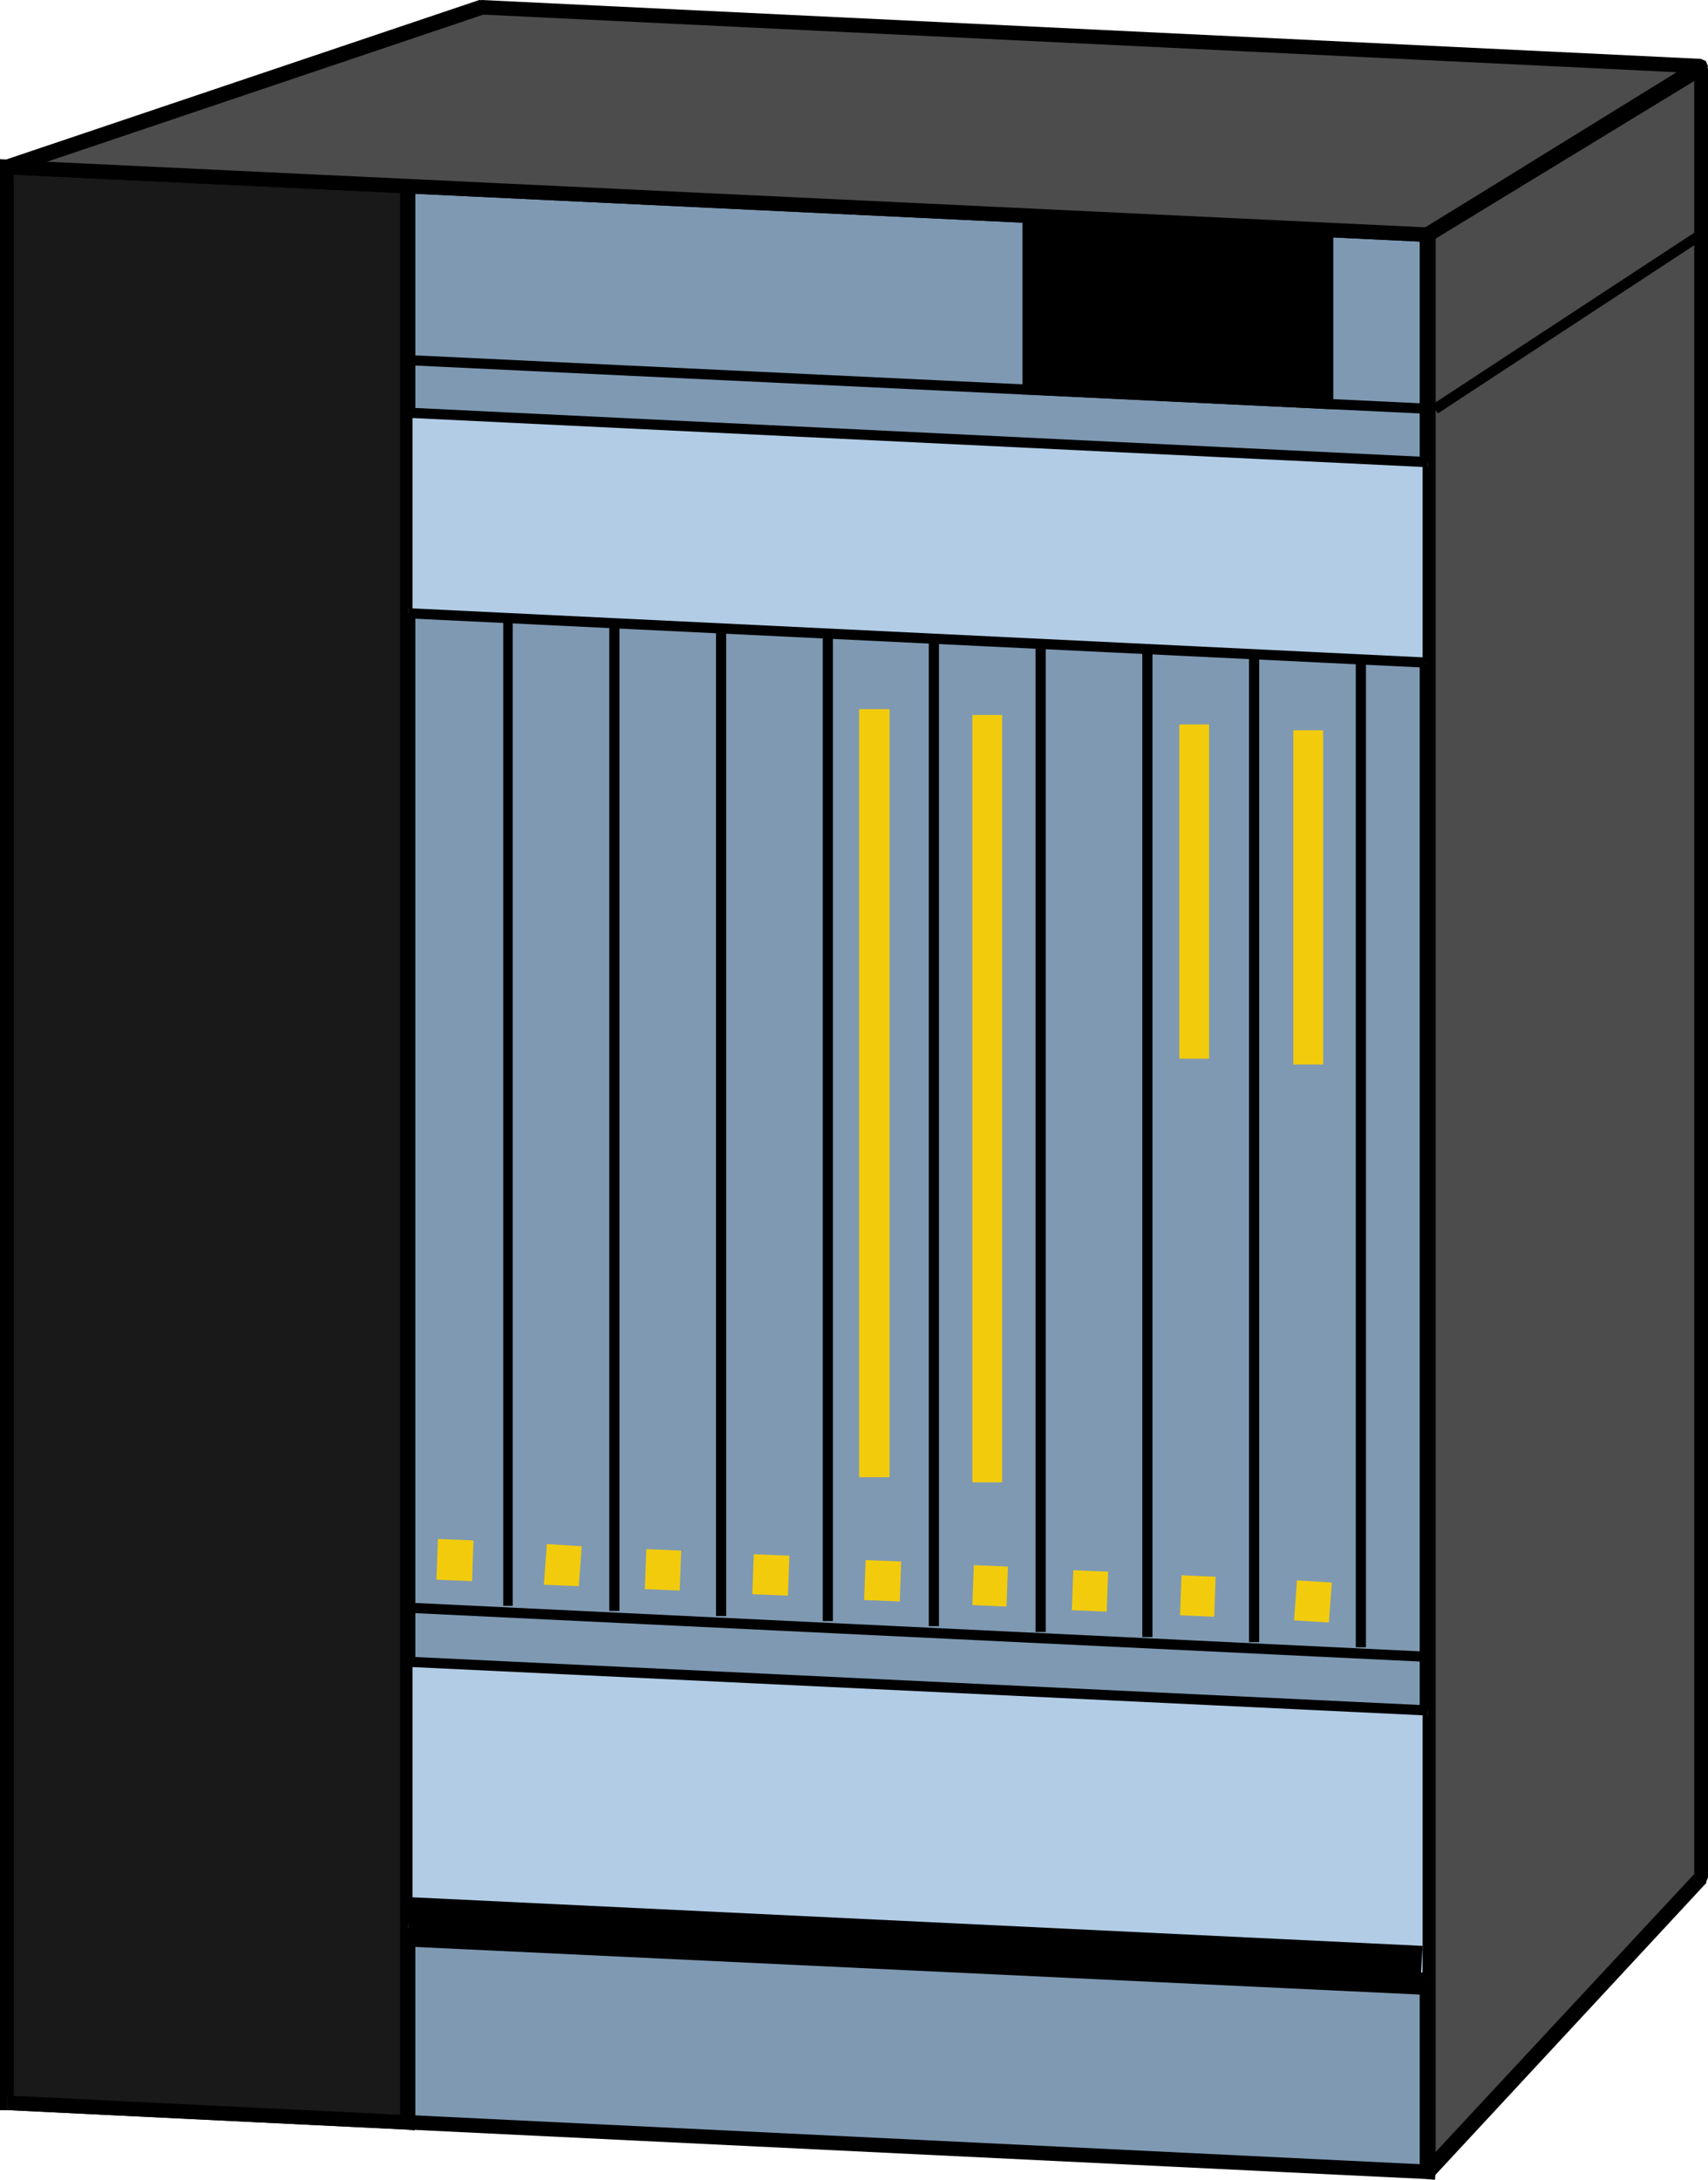 <svg xmlns="http://www.w3.org/2000/svg" width="225.792" height="288" viewBox="0 0 169.344 216"><path d="M354.518 528.153V336.2l-140.832-6.696v191.808z" style="fill:#7f99b2" transform="translate(-212.966 -312.945)"/><path d="m354.518 336.92-.792-.72v191.953h1.584V336.2l-.792-.72.792.72v-.72h-.792z" style="fill:#000" transform="translate(-212.966 -312.945)"/><path d="m214.334 329.505-.648.72 140.832 6.696v-1.44l-140.832-6.696-.72.72.72-.72-.72-.072v.792z" style="fill:#000" transform="translate(-212.966 -312.945)"/><path d="m213.686 520.593.648.72V329.505h-1.368v191.808l.72.72-.72-.72v.72h.72z" style="fill:#000" transform="translate(-212.966 -312.945)"/><path d="m353.726 528.153.792-.72-140.832-6.84v1.44l140.832 6.84.792-.72-.792.72.72.072.072-.792z" style="fill:#000" transform="translate(-212.966 -312.945)"/><path d="M253.43 523.257v-191.88l-39.744-1.872v191.808z" style="fill:#191919" transform="translate(-212.966 -312.945)"/><path d="m253.43 332.097-.792-.72v191.88h1.512v-191.88l-.72-.72.72.72v-.72h-.72z" style="fill:#000" transform="translate(-212.966 -312.945)"/><path d="m214.334 329.505-.648.72 39.744 1.872v-1.44l-39.744-1.872-.72.72.72-.72-.72-.072v.792z" style="fill:#000" transform="translate(-212.966 -312.945)"/><path d="m213.686 520.593.648.72V329.505h-1.368v191.808l.72.72-.72-.72v.72h.72z" style="fill:#000" transform="translate(-212.966 -312.945)"/><path d="m252.638 523.257.792-.72-39.744-1.944v1.44l39.744 1.944.72-.72-.72.72.648.072.072-.792z" style="fill:#000" transform="translate(-212.966 -312.945)"/><path d="M381.59 319.497 354.518 336.2l-140.832-6.696 47.016-15.84z" style="fill:#4c4c4c" transform="translate(-212.966 -312.945)"/><path d="m354.518 336.92.36-.071 27.072-16.704-.72-1.296-27.072 16.704.36-.072-.36.072-.36.432.072.504.432.432.576-.072z" style="fill:#000" transform="translate(-212.966 -312.945)"/><path d="m213.47 328.785.216 1.44 140.832 6.696v-1.44l-140.832-6.696.216 1.44-.216-1.44-.504.216-.216.504.216.504.504.216z" style="fill:#000" transform="translate(-212.966 -312.945)"/><path d="M260.702 312.945h-.216l-47.016 15.84.432 1.44 47.016-15.84h-.216.216l.432-.36.072-.576-.36-.432-.576-.072z" style="fill:#000" transform="translate(-212.966 -312.945)"/><path d="m381.95 320.145-.36-1.368-120.888-5.832v1.44l120.888 5.832-.36-1.368.36 1.368.504-.216.216-.504-.216-.504-.504-.216z" style="fill:#000" transform="translate(-212.966 -312.945)"/><path d="M354.518 528.153V336.2l27.072-16.488v179.28z" style="fill:#4c4c4c" transform="translate(-212.966 -312.945)"/><path d="m354.158 335.553-.432.648v191.952h1.584V336.2l-.432.648.432-.648-.216-.576-.576-.216-.576.216-.216.576z" style="fill:#000" transform="translate(-212.966 -312.945)"/><path d="m382.31 319.713-1.08-.648-27.072 16.488.72 1.296 27.072-16.488-1.008-.648 1.008.648.36-.432-.072-.576-.432-.36-.576.072z" style="fill:#000" transform="translate(-212.966 -312.945)"/><path d="m382.166 499.497.144-.504v-179.28h-1.368v179.28l.144-.504-.144.504.144.504.504.144.504-.144.216-.504z" style="fill:#000" transform="translate(-212.966 -312.945)"/><path d="m353.726 528.153 1.368.504 27.072-29.16-1.08-1.008-27.144 29.16 1.368.504-1.368-.504-.216.576.288.432.504.216.576-.216zm1.512-174.673v-.503l-101.232-4.824v1.008l101.232 4.824z" style="fill:#000" transform="translate(-212.966 -312.945)"/><path d="m381.59 336.2-.288-.431-26.352 17.28.576.864 26.352-17.28zm-27.36 140.905v-.504l-100.224-4.824v1.008l100.224 4.824zm0 27.792v-.504l-100.224-4.824v1.008L354.23 505.4z" style="fill:#000" transform="translate(-212.966 -312.945)"/><path d="M354.518 378.609v-19.872L253.43 353.84v19.872z" style="fill:#b2cce5" transform="translate(-212.966 -312.945)"/><path d="m354.518 359.24-.504-.503v19.872h1.008v-19.872l-.504-.504.504.504v-.504h-.504z" style="fill:#000" transform="translate(-212.966 -312.945)"/><path d="m253.862 353.84-.432.505 101.088 4.896v-1.008l-101.088-4.896-.504.504.504-.504h-.504v.504z" style="fill:#000" transform="translate(-212.966 -312.945)"/><path d="m253.43 373.209.432.504V353.84h-.936v19.872l.504.504-.504-.504v.504h.504z" style="fill:#000" transform="translate(-212.966 -312.945)"/><path d="m354.014 378.609.504-.504-101.088-4.896v1.008l101.088 4.896.504-.504-.504.504h.504v-.504z" style="fill:#000" transform="translate(-212.966 -312.945)"/><path d="M354.518 508.929v-26.496l-101.088-4.824v26.424z" style="fill:#b2cce5" transform="translate(-212.966 -312.945)"/><path d="m354.518 482.937-.504-.504v26.496h1.008v-26.496l-.504-.504.504.504v-.504h-.504z" style="fill:#000" transform="translate(-212.966 -312.945)"/><path d="m253.862 477.609-.432.504 101.088 4.824v-1.008l-101.088-4.824-.504.504.504-.504h-.504v.504z" style="fill:#000" transform="translate(-212.966 -312.945)"/><path d="m253.43 503.529.432.504v-26.424h-.936v26.424l.504.504-.504-.504v.504h.504z" style="fill:#000" transform="translate(-212.966 -312.945)"/><path d="m354.014 508.929.504-.504-101.088-4.896v1.008l101.088 4.824.504-.432-.504.432h.504v-.432zm-90.72-36.864h.504v-97.848h-.936v97.848zm10.584.504h.504V374.72h-1.008v97.848zm10.584.504h.504v-97.848h-1.008v97.848zm10.584.504h.504v-97.848h-1.008v97.848zm10.512.503h.504v-97.847h-1.008v97.848zm10.584.577h.504v-97.92h-1.008v97.92zm10.584.503h.504v-97.92h-1.008v97.92zm10.584.505h.504v-97.92h-1.008v97.92zm10.584.504h.504V378.32h-1.008v97.848zm-3.24-123.192v-17.208l-29.808-1.44v17.208z" style="fill:#000" transform="translate(-212.966 -312.945)"/><path d="m344.654 336.273-.504-.504v17.208h1.008v-17.208l-.504-.504.504.504v-.504h-.504z" style="fill:#000" transform="translate(-212.966 -312.945)"/><path d="m315.35 334.329-.504.504 29.808 1.44v-1.008l-29.808-1.44-.504.504.504-.504h-.504v.504z" style="fill:#000" transform="translate(-212.966 -312.945)"/><path d="m314.846 351.033.504.504v-17.208h-1.008v17.208l.504.504-.504-.504v.504h.504z" style="fill:#000" transform="translate(-212.966 -312.945)"/><path d="m344.15 352.977.504-.504-29.808-1.44v1.008l29.808 1.44.504-.504-.504.504h.504v-.504z" style="fill:#000" transform="translate(-212.966 -312.945)"/><path d="m259.838 467.6.072-2.015-3.528-.144-.144 4.032 3.528.144zm10.656.577.144-2.016-3.456-.216-.288 4.032 3.456.144zm9.936.432.072-2.016-3.456-.144-.144 3.96 3.456.144zm10.728.504.072-2.016-3.528-.144-.144 3.96 3.528.144zm11.088.576.072-2.016-3.528-.144-.144 3.96 3.528.144zm10.584.431.072-1.943-3.384-.144-.144 3.96 3.384.144zm9.936.505.072-1.944-3.456-.144-.144 3.96 3.456.144zm10.656.504.072-1.944-3.384-.144-.144 3.96 3.384.144zm11.448.576.144-1.944-3.456-.216-.288 3.96 3.456.216zm-45.216-12.385h1.512v-76.103h-3.024v76.104zm11.232.505h1.44v-76.032h-2.952v76.032zm20.52-41.976h1.44v-33.12h-2.952v33.12zm11.232.576h1.512v-33.12h-2.952v33.12z" style="fill:#f2cc0c" transform="translate(-212.966 -312.945)"/><path d="m353.87 508.209.144-2.448-100.368-4.824-.216 4.896 100.296 4.752z" style="fill:#000" transform="translate(-212.966 -312.945)"/></svg>
